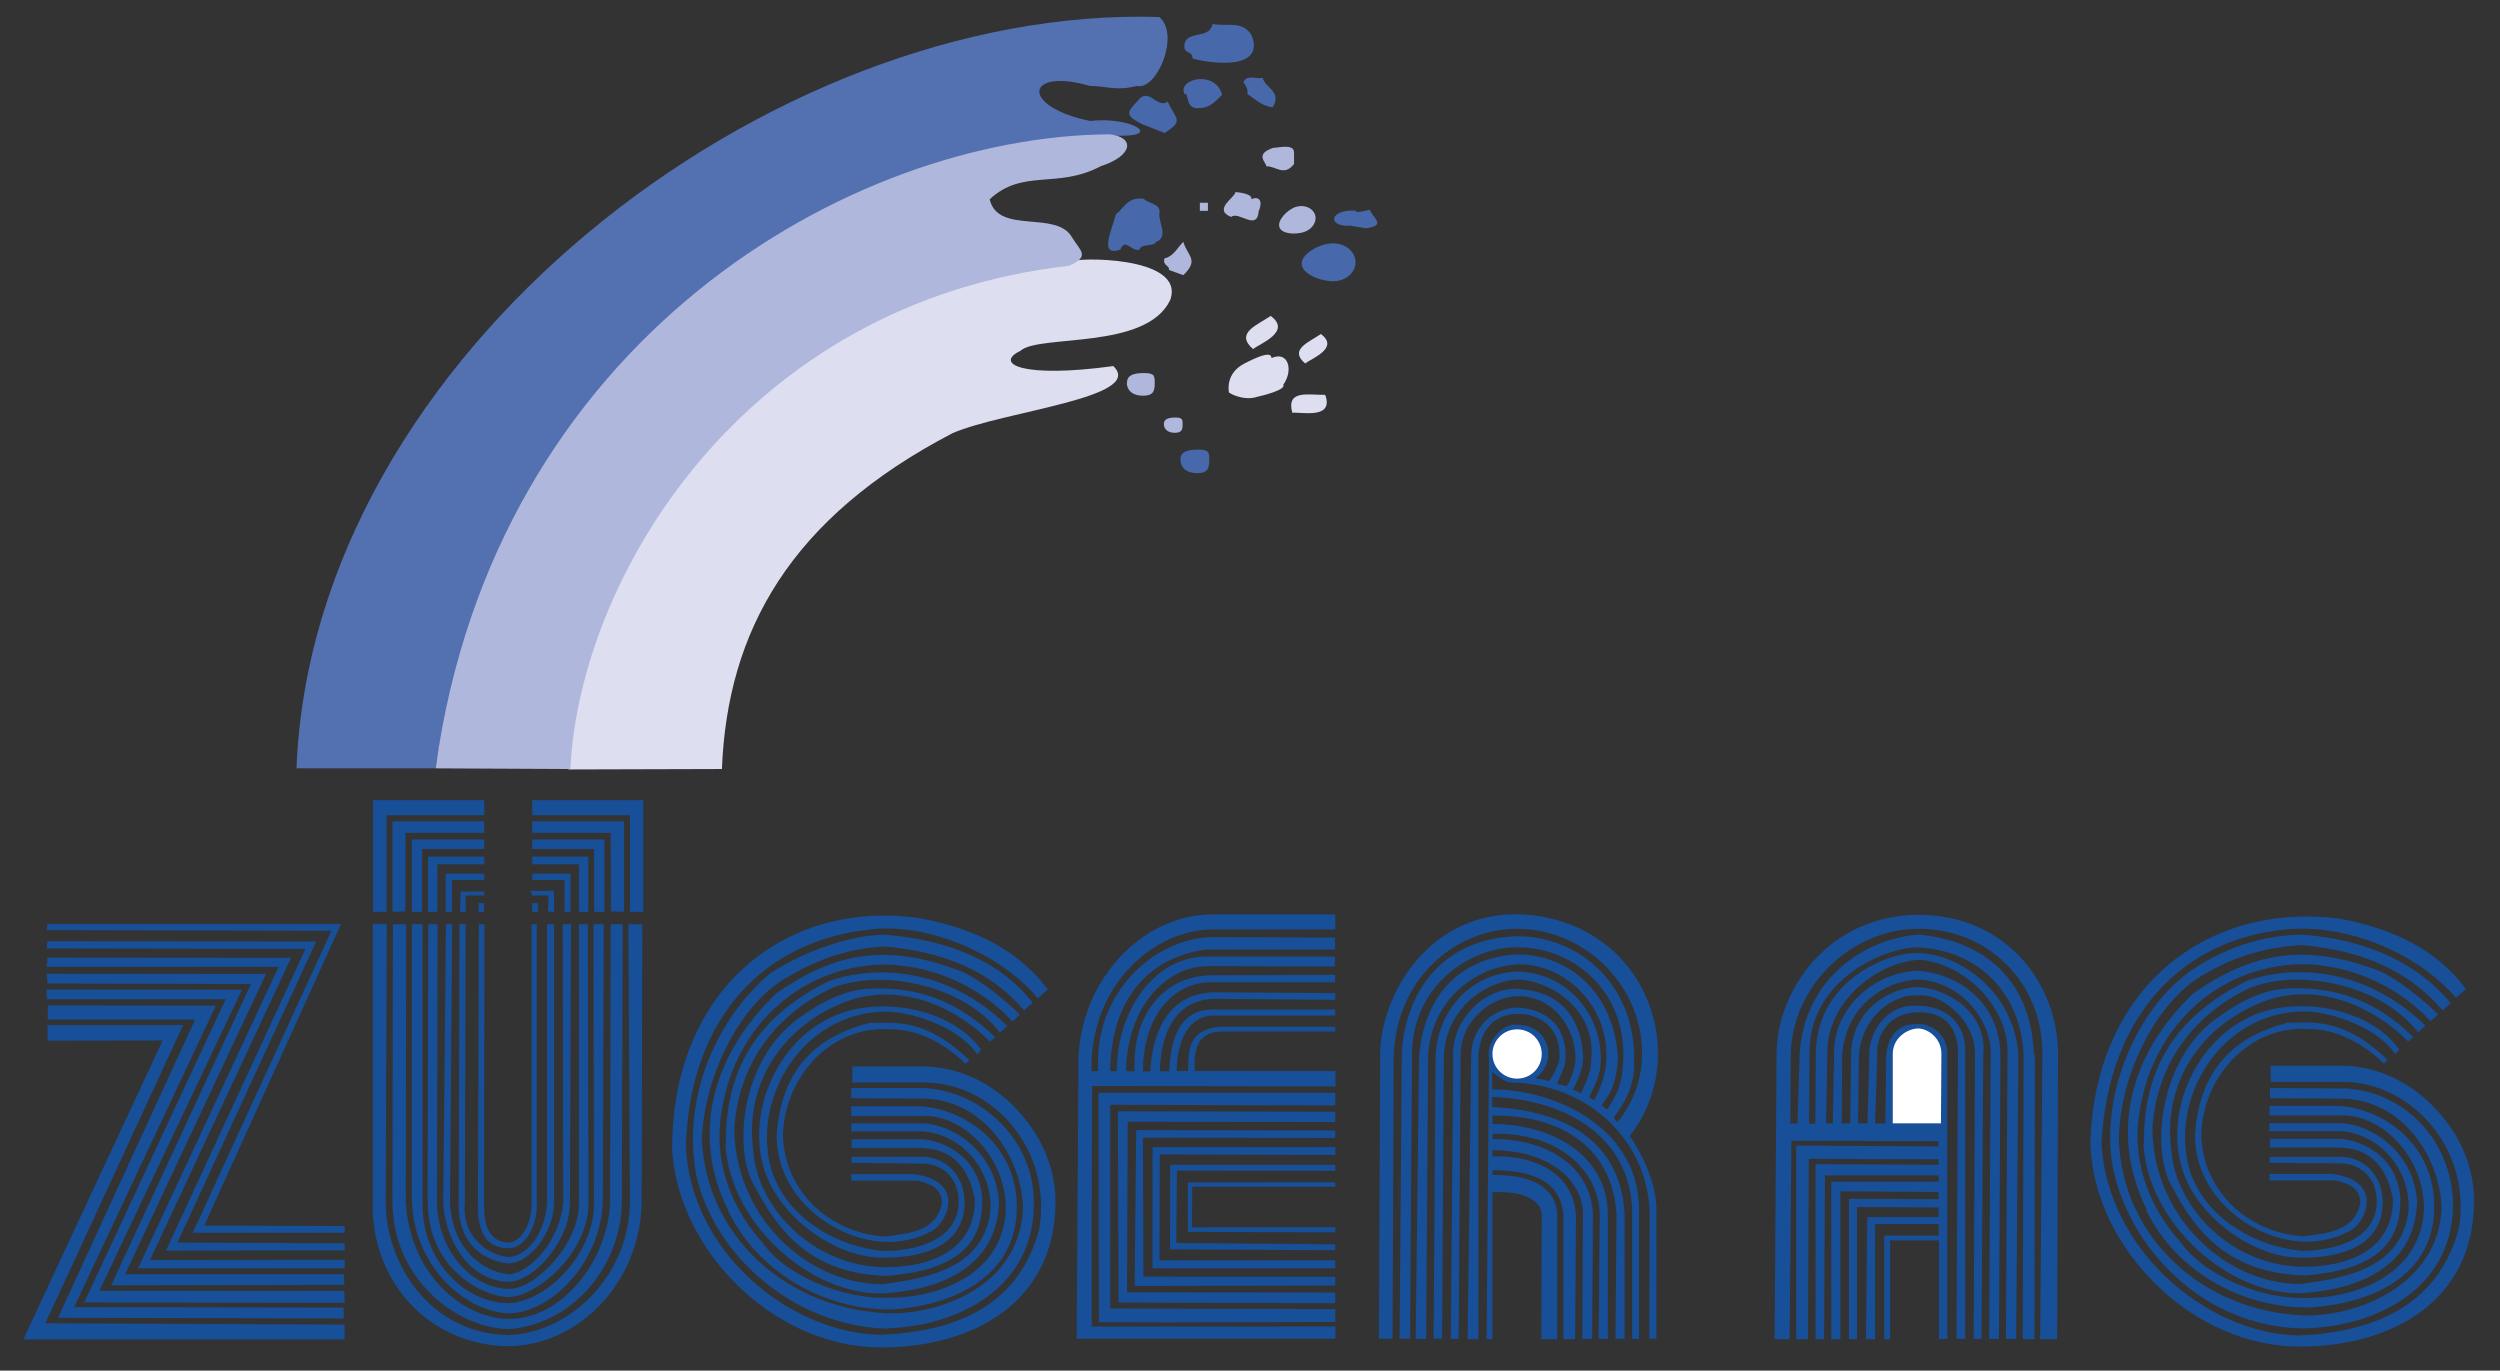 <?xml version="1.0" encoding="UTF-8"?>
<svg id="Ebene_1" xmlns="http://www.w3.org/2000/svg" version="1.1" viewBox="0 0 114.66 62.86">
  <rect x="0" y="0" width="114.66" height="62.86" fill="#333333" stroke="none"/>
  <!-- Generator: Adobe Illustrator 29.3.0, SVG Export Plug-In . SVG Version: 2.1.0 Build 146)  -->
  <defs>
    <style>
      .st0 {
        fill: #fff;
      }

      .st0, .st1, .st2, .st3, .st4, .st5 {
        fill-rule: evenodd;
      }

      .st1, .st6 {
        fill: #b0b7dc;
      }

      .st2 {
        fill: #dddff1;
      }

      .st3, .st7 {
        fill: #174f98;
      }

      .st4 {
        fill: #5370b1;
      }

      .st5 {
        fill: #4769ac;
      }
    </style>
  </defs>
  <path class="st2" d="M60.78,18.11c-.77.01-1.8-.25-1.51.82.42-.04,1.92.31,1.51-.82Z"/>
  <path class="st2" d="M58.86,17.64c.47-.66.23-1.56-.54-1.22-.03-.07.04-.42-1.26.26-.84.44-.71,1.22-.7,1.28-.12.02.65.46,1.3.24.18-.04,1.36-.32,1.19-.56Z"/>
  <path class="st1" d="M53.61,12.38l.66.24c.74-.71.2-.86,0-1.53-.29.3-.45.67-.86.76-.11.34.26.32.2.54Z"/>
  <path class="st5" d="M51.38,11.45c.24-.57.5.11.88,0,.07-.29.69-.14.74-.34.61-.24.15-.87.17-1.28.12-.5-.49-.47-.71-.71-.74-.11-.9.42-1.28.71-.2.76-.79,1.96.2,1.62Z"/>
  <path class="st5" d="M61.96,10.35c.26.07.39.05.66.12.97-.12.4-.42.2-.85-.14.03-.67.18-.65.04-1.24-.06-1.3.77-.21.69Z"/>
  <path class="st1" d="M57.73,9.68c.19-.41.05-.72-.34-.54.07-.25-.56-.32-.73-.33,0,.24-1.05.79-.2,1.14.36-.29,1.2.68,1.27-.27Z"/>
  <rect class="st6" x="55.03" y="9.3" width=".37" height=".37"/>
  <path class="st1" d="M58.08,7.63c.42-.03.81.49,1.27-.11v-.54c-.02-.4-.71-.2-.95-.2-.89.29-.31.68-.32.85Z"/>
  <path class="st5" d="M52.43,5.71l.98.39c.93-.59.5-.62.15-1.44-.51.36-.87-.74-1.4-.01-.56.56-.49.68.27,1.07Z"/>
  <path class="st5" d="M56.05,4.35c-.28-1.14-2.05-.76-1.73-.04.23-.07.03.57.52.65.57.02.77-.17,1.21-.61Z"/>
  <path class="st5" d="M58.37,4.92c.44-.73-.33-.86-.46-1.35-.3.07-.73-.17-.88.2.14.2.2.3.18.54.36.24.68.57,1.17.61Z"/>
  <path class="st5" d="M57.39,1.59c-.44-.66-1.12-.36-1.78-.49-.12.75-1.3.24-1.29,1.04,0,.33.39.2.37.54.99.28,3.37.51,2.7-1.09Z"/>
  <path class="st2" d="M58.28,14.49c-.64.43-1.65.79-.81,1.52.33-.26,1.78-.8.81-1.52Z"/>
  <path class="st2" d="M60.58,15.32c-.57.39-1.47.71-.72,1.35.29-.23,1.59-.71.72-1.35Z"/>
  <path class="st5" d="M54.14,21.08c0,.35.26.62.76.62s.56-.23.56-.59,0-.49-.51-.49-.81.11-.81.45Z"/>
  <path class="st1" d="M53.38,19.45c0,.22.17.4.5.4s.36-.16.36-.38,0-.32-.33-.32-.53.07-.53.3Z"/>
  <path class="st1" d="M51.68,17.55c0,.34.25.6.74.6s.54-.23.54-.57,0-.47-.49-.47-.78.1-.78.44Z"/>
  <path class="st5" d="M59.7,12.09c0,.48.87.81,1.44.81s1.03-.39,1.03-.87-.46-.87-1.03-.87-1.44.45-1.44.93Z"/>
  <path class="st1" d="M58.68,10.42c.1.32.75.35,1.13.22.38-.12.61-.48.5-.8-.11-.31-.5-.47-.88-.35-.38.12-.86.61-.75.93Z"/>
  <path class="st2" d="M26.07,35.29c.31-5.64,2.42-11.42,8.3-16.75,2.95-2.71,7.84-5.64,14.8-6.54,0-.19,5.24-.31,4.5,1.76-1.09,2.31-6.02,1.56-6.87,2.33-1.23.6.1,1.27,4.26.7,1.5,1.44-5,2.06-7.36,3.07-7.47,3.89-10.34,9.09-10.59,15.41l-7.04.02Z"/>
  <path class="st4" d="M19.97,35.24c2.64-15.59,12.44-24.07,23.04-27.66,1.34-.43,3.57-1.12,7.86-1.37,2.76.16.99-.9-.85-.66-3.23-.64-3.03-2.47-.03-1.61.72,0,1.2.25,2.16,0,.9.22,1.99-2.34,1.02-3.16C35.3.22,14.32,16.28,13.6,35.24h6.38Z"/>
  <path class="st1" d="M26.16,35.27h0c.41-8.7,7.86-21.37,22.87-23.08.99-.43.52-.68.14-1.3-.71-1.27-3.4-.11-3.78-1.75,1.53-1.42,3.12-.46,5.1-1.52,1.46-.47,1.59-1.32.41-1.46-11.92.08-28.22,9.41-30.92,29.08h.06l6.11.03Z"/>
  <path class="st3" d="M17.1,55.12v-12.74h.64s-.05,12.74-.05,12.74c0,2.92,2.11,6.04,5.59,6.11,2.76-.05,5.61-2.66,5.61-6.15l-.07-12.69h.64l-.03,12.73c-.06,3.81-3,6.62-6.13,6.62-3.46-.03-6.27-2.78-6.21-6.62Z"/>
  <path class="st3" d="M92.48,61.41h-.48l.07-13.04c.1-2.12-1.94-4.2-4.04-4.35-1.95.1-4.3,1.96-4.22,4.35l-.06,3.15h.31l.06-3.15c-.06-2.12,1.83-3.78,3.83-3.85,1.92.14,3.75,1.49,3.8,3.85l-.07,13.04h-.45l.07-13.04c.06-1.61-1.45-3.43-3.4-3.44-1.4.07-3.23,1.14-3.41,3.44l-.02,3.15h.39l.04-3.15c.02-1.92,1.58-3.04,3.03-3.1,1.43.06,3.23,1.2,3.03,3.1l-.08,13.04h-.36l.06-13.04c.02-1.57-1.53-2.86-2.66-2.71-1.03-.08-2.52.92-2.66,2.71l-.04,3.15h.43l.08-3.15c-.04-.87.71-2.37,2.27-2.24,1.11.01,2.22.69,2.13,2.24v13.04h-.4l.07-13.04c0-.26.07-1.94-1.78-1.94-1.74,0-1.98,1.54-1.92,1.94l-.1,3.16h.47s.04-3.16.04-3.16c.12-1.14.82-1.43,1.45-1.4.57-.05,1.39.47,1.35,1.4v13.04s-.38,0-.38,0v-4.52s-2.24,0-2.24,0v4.53h-.27v-4.75h2.5v-.53h-2.92v5.28h-.42l.06-5.6h3.27v-.44s-3.74-.02-3.74-.02v6.06h-.37v-6.44s4.11.02,4.11.02v-.33l-4.5-.03v6.78h-.42v-7.22h4.92v-.29h-5.21s-.04,7.51-.04,7.51h-.39v-8.03s5.64.03,5.64.03v-.25l-5.95-.02-.04,8.27h-.54v-8.88s6.53.04,6.53.04v-.24l-6.75-.02-.08,9.1h-.69l.09-13.04c-.02-2.99,2.43-6.42,6.51-6.42s6.42,3.23,6.4,6.42l-.04,13.04h-.78l.1-13.04c.04-3.34-2.53-5.8-5.69-5.78-2.88-.02-5.78,2.45-5.85,5.78l-.02,3.15h.33l.1-3.2h0c.18-3.07,2.5-5.18,5.43-5.47,3.11.28,5.21,2.17,5.31,5.52h.05l-.02,13.04h-.54l.04-13.04c-.1-2.71-2-4.83-4.91-4.93-1.7.06-4.97,1.63-4.91,4.89v.04s-.02,3.16-.02,3.16h.29l.02-3.15c0-3.49,3.39-4.68,4.52-4.68,1.96-.07,4.59,1.74,4.77,4.68l-.1,13.04Z"/>
  <path class="st3" d="M30.83,52.52c.07-7.26,5.3-11.31,11.4-10.4,2.5.47,4.47,1.46,5.83,3.26l-.46.41c-1.63-1.99-5.07-3.55-7.85-3.14-4.46.52-8.05,3.73-8.29,9.81.13,4.84,4.63,8.62,8.84,8.76,3.88-.13,6.55-1.58,7.38-4.93.54-3.61-2.12-6.56-5.16-6.64h-3.43v-.74h3.3c1.74.03,3.51.91,4.75,2.57.63.82,1.27,2.11,1.27,3.63,0,4.54-3.66,6.69-8.02,6.69-5.04-.02-9.43-4.64-9.57-9.26Z"/>
  <path class="st3" d="M49.38,61.41l.08-12.28c-.16-3.99,2.87-7.27,6.28-7.19h5.5s0,.69,0,.69h-5.64c-2.62,0-5.62,2.5-5.54,6.5h.31c-.23-3.61,2.58-6.07,5.17-6.15l5.69.02v.55h-5.88c-2.05.23-4.39,1.68-4.43,5.58h.3c0-2.78,1.72-5.25,4.11-5.26h5.89s0,.46,0,.46l-5.89-.02c-1.67.03-3.61,1.63-3.69,4.82h.4c-.14-2.61,1.36-4.35,3.46-4.4l5.73-.02v.34h-5.75c-1.78.06-3.06,1.67-3.06,4.09h.34c.05-1.34.57-3.59,2.93-3.63l5.55.04v.31l-5.53-.05c-2.04.05-2.49,1.98-2.51,3.32h.42c.08-1.2.31-2.93,2.19-2.83h5.43v.28h-5.48c-1.28-.05-1.78,1.21-1.79,2.54h.52c.02-.84-.06-1.97,1.58-2.03h5.17v.22h-5.2c-1.22,0-1.29,1.02-1.24,1.81h6.45v.71l-11.16-.02-.02,5.51v5.52s11.18,0,11.18,0v.56h-11.86Z"/>
  <polygon class="st3" points="1.07 61.43 7.46 47.72 2.18 47.73 2.18 47.01 8.4 47.01 2.08 60.69 15.8 60.75 15.81 61.43 1.07 61.43"/>
  <polygon class="st3" points="2.66 60.44 8.95 46.76 2.19 46.76 2.19 46.11 9.9 46.12 3.4 59.95 15.76 59.97 15.77 60.47 2.66 60.44"/>
  <path class="st3" d="M18,55.12l.02-12.73h.61l-.02,12.73c.18,3.25,2.52,5.31,4.67,5.37,2.56.04,4.63-2.78,4.7-5.37l.03-12.73h.55l-.04,12.73c-.04,3.1-2.4,5.69-5.26,5.84-2.53-.13-5.26-2.45-5.26-5.84Z"/>
  <path class="st3" d="M40.74,60.94c-4.32-.1-7.94-3.34-8.79-6.96-.72-3.64.94-7.3,3.39-9.35,1.79-1.15,3.87-1.76,5.26-1.76,2.93.24,5.28,1.22,6.76,3.12l-.39.35c-1.59-1.85-3.71-2.69-6.41-2.93-1.55.07-3.03.57-4.35,1.35-2.06,1.08-3.86,4.26-4.02,7.44.17,4.55,3.96,7.85,8.53,8.03,2.4.07,6.05-1.26,6.2-4.81-.04-2.2-1.67-4.9-4.44-5.03l-3.44-.02v-.47h3.21c2.43.03,5.06,2.07,5.16,5.07.16,4.03-3.41,5.85-6.7,5.95h.01Z"/>
  <polygon class="st3" points="61.24 60.04 61.24 60.63 53.61 60.65 50.4 60.64 50.38 50.12 53.3 50.12 61.24 50.12 61.24 50.7 50.92 50.67 50.92 60.01 61.24 60.04"/>
  <polygon class="st3" points="51.3 59.74 51.27 50.97 61.24 50.99 61.24 51.46 51.72 51.45 51.69 59.27 61.24 59.28 61.24 59.77 51.3 59.74"/>
  <path class="st3" d="M18.89,55.12v-12.73s.49,0,.49,0v12.73c-.05,2.76,1.98,4.65,3.96,4.65,1.9-.11,3.97-2.45,3.9-4.65l-.02-12.73h.47l-.04,12.73c-.09,2.59-2.16,5.04-4.32,5.12-2.22-.11-4.37-2.41-4.43-5.12Z"/>
  <path class="st3" d="M33.39,55.49c-1.75-3.5-.67-7.2,2.24-9.95,2.6-1.79,4.94-2.36,8.51-.97.87.4,1.89,1.25,2.64,1.96l-.35.32c-1.29-1.42-3.46-2.61-5.95-2.61-3.91.09-6.98,3.03-7.44,7.14-.25,2.12.6,4.15,1.93,5.61,1.16,1.63,3.79,2.55,5.55,2.53,2.25.07,5.42-.9,5.61-3.97.06-2.38-1.85-4.36-3.71-4.37h-3.38v-.44h3.08c1.57.01,4.24,1.26,4.5,4.21.26,3.48-2.76,4.94-5.8,5.11-3.07,0-6.08-1.72-7.44-4.56Z"/>
  <polygon class="st3" points="3.86 59.74 10.35 45.83 2.14 45.83 2.14 45.38 11.1 45.39 4.56 59.2 15.79 59.2 15.81 59.75 3.86 59.74"/>
  <path class="st3" d="M19.61,55.12l.03-12.73h.43l-.03,12.73c.03,2.39,1.74,3.99,3.28,3.99,1.25.05,3.31-2.15,3.23-3.99v-12.73h.41l.03,12.78c0,2.3-2.33,4.27-3.66,4.32-1.25-.03-3.71-1.33-3.71-4.37Z"/>
  <path class="st3" d="M33.29,52.49c-.03-3.2,1.21-5.76,4.72-7.49,2.09-.74,5.4-.67,8.19,2.05l-.34.31c-1.58-2.08-5.19-2.96-7.62-2.08-2.51,1.13-4.35,3.38-4.56,6.43-.01,3.99,3.24,7.17,6.78,7.19,2.09-.27,4.7-.74,4.97-3.43.06-2.06-1.56-3.51-3.15-3.58h-3.24v-.37h3.27c1.38.03,3.37,1.31,3.51,3.61-.09,2.94-2.6,4.02-5.3,4.19-3.34.1-7.04-3.19-7.25-6.84Z"/>
  <polygon class="st3" points="52.04 58.98 52.11 51.83 61.24 51.85 61.24 52.19 52.42 52.18 52.44 58.55 61.24 58.56 61.24 58.96 52.04 58.98"/>
  <polygon class="st3" points="5.1 58.95 11.51 45.13 2.18 45.11 2.14 44.66 12.2 44.67 5.74 58.44 15.77 58.44 15.79 58.93 5.1 58.95"/>
  <path class="st3" d="M20.33,55.12l.12-12.73h.29l-.1,12.76c.08,2.08,1.46,3.17,2.71,3.3.95-.08,2.35-1.54,2.48-3.33l-.02-12.73h.38l-.05,12.73c.04,1.69-1.6,3.67-2.85,3.67-1.95-.1-2.91-2.13-2.96-3.67Z"/>
  <path class="st3" d="M36.32,46.93c1.11-.84,2.35-1.59,3.73-1.59,2.17-.06,3.93.62,5.59,2.23l-.23.21c-1.67-1.68-4.1-2.64-6.35-1.93-2.82.94-4.93,3.51-4.52,6.87.17,2.68,2.77,5.4,6.11,5.4,2.63-.03,4.08-1.18,4.06-3.12-.42-2.1-1.64-2.32-2.54-2.35h-3.11s0-.4,0-.4h3.23c.54.01,2.58.51,2.76,2.7.05,2.23-1.3,3.31-4.37,3.57-3.44-.09-4.95-1.99-6.04-4.06-1.01-1.58-.71-5.53,1.69-7.52Z"/>
  <polygon class="st3" points="52.86 58.17 52.86 52.61 61.24 52.61 61.24 52.97 53.19 52.95 53.18 57.8 61.24 57.8 61.24 58.17 52.86 58.17"/>
  <polygon class="st3" points="6.33 58.17 12.78 44.34 2.14 44.34 2.18 43.92 13.35 43.93 6.88 57.79 15.81 57.78 15.81 58.17 6.33 58.17"/>
  <path class="st3" d="M23.31,57.95c-1.51-.2-2.33-1.25-2.27-2.83l.03-12.74h.29s-.04,12.74-.04,12.74c-.16,1.67,1.12,2.45,1.99,2.53.9-.03,1.73-1.16,1.78-2.53v-12.73h.32v12.73c.04,1.05-.84,2.75-2.1,2.83Z"/>
  <path class="st3" d="M38.04,46.7c2.09-1.07,5.53-.54,6.96,1.44-.07.03-.09.21-.21.19-.79-1.18-2.81-1.87-3.99-1.93-3.97-.1-6.47,4.07-5.36,7.44.82,2.19,3.08,3.34,5.06,3.54.61,0,3.18-.1,3.45-1.98.15-1.28-.68-2.03-1.63-2.03l-3.27-.04v-.27h3.36c.81.02,1.83.71,1.83,2.1,0,1.71-1.48,2.52-3.64,2.52-1.65.07-3.82-1.07-4.99-2.87-1.79-2.67-.38-6.78,2.43-8.11Z"/>
  <polygon class="st3" points="53.66 57.3 53.67 53.42 61.24 53.42 61.24 53.7 53.98 53.69 53.95 57.01 61.24 57.07 61.24 57.34 53.66 57.3"/>
  <polygon class="st3" points="7.61 57.36 14.01 43.52 2.14 43.5 2.18 43.17 14.5 43.18 8.14 56.99 15.81 57.02 15.81 57.35 7.61 57.36"/>
  <path class="st3" d="M21.92,55.12l.04-12.73h.26l-.02,12.73c0,.68.01,1.82,1.13,1.87.68-.04,1.09-1.08,1.05-1.87v-12.73s.24,0,.24,0v12.73c.07.97-.48,2.13-1.29,2.13-1.14,0-1.45-.92-1.41-2.13Z"/>
  <path class="st3" d="M35.62,52.07c.21-2.97,1.73-4.5,4.26-5.16,1.07.03,2.5-.3,4.58,1.72l-.18.16c-.88-.88-2.16-1.58-3.36-1.58-2.88-.23-4.97,2.28-5.01,4.88.1,2.73,2.34,4.51,4.72,4.62.85-.14,2.3-.15,2.57-1.51,0-.75-.61-.92-1.12-1.05h-3.04v-.3h2.87c2.56.34,1.42,2.46.71,2.66-.44.27-1.31.47-1.89.45-2.41-.02-5.11-2.02-5.11-4.88Z"/>
  <polygon class="st3" points="54.48 56.5 54.48 54.23 61.24 54.22 61.24 54.43 54.68 54.43 54.67 56.29 61.24 56.28 61.24 56.52 54.48 56.5"/>
  <polygon class="st3" points="8.84 56.54 15.2 42.69 2.14 42.66 2.18 42.38 15.64 42.38 9.37 56.21 15.81 56.23 15.81 56.54 8.84 56.54"/>
  <path class="st0" d="M89.02,51.52l.02-3.15c.02-.75-.61-1.2-1.08-1.2-.51.02-1.17.45-1.15,1.2v3.15h2.21Z"/>
  <polygon class="st3" points="17.11 41.82 17.11 36.7 22.21 36.7 22.21 37.39 17.73 37.39 17.73 41.82 17.11 41.82"/>
  <polygon class="st3" points="19.36 41.82 18.89 41.82 18.89 38.5 22.21 38.5 22.21 38.94 19.36 38.94 19.36 41.82"/>
  <polygon class="st3" points="20.06 41.82 19.63 41.82 19.63 39.29 22.21 39.29 22.21 39.64 20.06 39.64 20.06 41.82"/>
  <polygon class="st3" points="20.73 41.82 20.44 41.82 20.44 40.07 22.21 40.07 22.21 40.36 20.73 40.36 20.73 41.82"/>
  <polygon class="st3" points="21.1 41.84 21.13 40.89 22.21 40.89 22.21 41.07 21.36 41.07 21.36 41.82 21.1 41.84"/>
  <polygon class="st3" points="18.59 41.8 18 41.82 18 37.67 22.21 37.67 22.21 38.2 18.6 38.2 18.59 41.8"/>
  <rect class="st7" x="21.95" y="41.42" width=".25" height=".4"/>
  <polygon class="st3" points="29.5 41.82 29.5 36.7 24.41 36.7 24.41 37.39 28.89 37.39 28.89 41.82 29.5 41.82"/>
  <polygon class="st3" points="27.25 41.82 27.72 41.82 27.72 38.5 24.41 38.5 24.41 38.94 27.25 38.94 27.25 41.82"/>
  <polygon class="st3" points="26.55 41.82 26.98 41.82 26.98 39.29 24.41 39.29 24.41 39.64 26.55 39.64 26.55 41.82"/>
  <polygon class="st3" points="25.89 41.82 26.17 41.82 26.17 40.07 24.41 40.07 24.41 40.36 25.89 40.36 25.89 41.82"/>
  <polygon class="st3" points="25.42 41.82 25.4 40.86 24.33 40.86 24.41 41.07 25.16 41.07 25.13 41.81 25.42 41.82"/>
  <polygon class="st3" points="28.02 41.8 28.62 41.82 28.62 37.67 24.41 37.67 24.41 38.2 28.01 38.2 28.02 41.8"/>
  <rect class="st7" x="24.41" y="41.42" width=".26" height=".4"/>
  <path class="st3" d="M69.65,44.57c2,.02,3.77,1.72,3.77,4,0,.87-.33,1.22-.53,1.77.08.04.14.07.22.12.27-.44.56-1.28.56-1.89.11-2.46-1.89-4.34-3.97-4.34-2.14.05-4.18,1.82-4.2,4.34l-.09,12.84h-.48l.15-12.84c.18-3.01,2.02-4.73,4.63-4.8,2.15.06,4.32,1.63,4.5,4.8-.13,1.58-.58,1.78-.76,2.13.09.06.14.11.26.19.4-.62.71-1.11.74-2.33.11-3.25-2.45-5.11-4.78-5.11-2.14-.08-5,1.72-4.91,5.11l-.09,12.84h-.48l.1-12.84c-.02-2.09,1.18-5.5,5.29-5.62,2.86,0,5.39,2.21,5.37,5.62.04,1.19-.34,1.87-.94,2.7.06.08.12.15.18.2.73-.91,1.07-1.88,1.11-2.9.18-3.11-2.47-6.01-5.8-5.96-2.79.03-5.53,2.33-5.58,5.96l-.05,12.84h-.63l.06-12.84c-.09-2.63,1.99-6.65,6.29-6.63,5.82.16,8.12,6.35,5.16,10.17.58.86,1.28,2.24,1.22,3.59v5.71h-.33l.02-5.77c-.09-3.36-2.88-5.95-6.39-5.98-.27-.03-.67-.34-.83-.49v.8c3.03.02,6.89,1.87,6.73,5.78v5.67h-.31v-5.7c0-3.55-3.02-5.28-6.42-5.4v.46c3.96.2,5.91,2.04,6.07,4.88v5.75h-.42l.05-5.7c-.2-3.26-2.82-4.59-5.69-4.53v.38c2.77,0,5.27,1.46,5.29,4.14v5.72h-.42l.05-5.66c0-1.85-1.64-3.82-4.91-3.75v.24c2.64,0,4.52,1.35,4.6,3.47l-.04,5.7h-.45l.03-5.71c.01-1.43-1.36-2.93-4.15-2.95v.29c1.65-.07,3.69.58,3.83,2.7l-.04,5.68h-.54v-5.7c-.13-1.73-1.77-2.05-3.25-2.05v.22c1.97-.03,2.97.7,2.97,1.87v5.66h-.73l.02-5.72c-.11-.98-1.51-1.06-2.26-1.02v6.74h-.27l.11-12.84c-.16-.99.8-1.68,1.28-1.58,1.51-.03,1.9,1.73.85,2.45.28.05.52.09.63.13.17-.23.39-.63.47-1,.09-1.27-.69-2.08-1.95-2.08-1.77.07-1.77,1.89-1.77,2.08v12.84h-.49l.16-12.84c-.03-1.7,1.26-2.37,2.12-2.37.65.02,2.3.34,2.21,2.37-.01.41-.26.74-.38,1.13.2.07.31.06.42.11.21-.24.42-.95.42-1.25,0-1.43-1.02-2.88-2.61-2.88-1.16-.02-2.75,1.07-2.66,2.88l-.09,12.84h-.36l.11-12.84c-.14-1.79,1.49-3.35,3.03-3.21,2.21.15,2.88,1.72,2.93,3.14,0,.5-.25,1.09-.47,1.46.15.07.22.12.37.18.27-.56.47-1.02.47-1.58.2-2.03-1.48-3.46-3.29-3.64-1.22-.01-3.42,1.09-3.47,3.64l-.08,12.84h-.39l.09-12.84c0-1.92,1.4-3.95,3.81-4Z"/>
  <path class="st0" d="M68.45,48.34c0,.62.5,1.13,1.13,1.13s1.13-.5,1.13-1.13-.5-1.13-1.13-1.13-1.13.51-1.13,1.13Z"/>
  <path class="st3" d="M95.87,52.51c.16-7.19,5.33-11.16,11.43-10.38,2.5.47,4.45,1.43,5.8,3.23l-.46.41c-1.72-2.04-4.97-3.4-7.75-3.15-4.65.42-8.17,3.77-8.51,9.81.26,4.84,4.75,8.69,8.97,8.82,3.88-.13,6.61-1.65,7.44-4.99.54-3.61-2.19-6.56-5.22-6.64h-3.43v-.74h3.31c1.74.02,3.51.91,4.75,2.56.64.82,1.27,2.11,1.27,3.63,0,4.54-3.66,6.69-8.02,6.69-5.04-.02-9.43-4.64-9.57-9.26Z"/>
  <path class="st3" d="M105.77,60.93c-4.34,0-7.67-3.17-8.71-6.74-.97-3.27.68-7.68,3.33-9.6,1.9-1.35,3.87-1.73,5.26-1.72,2.97.23,5.26,1.35,6.74,3.12h.03l-.39.35c-1.59-1.85-3.75-2.76-6.44-2.99-1.55.06-3.07.5-4.39,1.28-2.12,1.08-3.98,4.47-4.02,7.64.17,4.55,3.9,7.88,8.47,8.06,2.4.07,6.18-1.36,6.33-4.91-.04-2.2-1.67-4.9-4.44-5.03l-3.43-.02v-.47l3.45.02c2.43.11,4.74,2.05,4.94,5.05.16,4.04-3.42,5.85-6.71,5.95Z"/>
  <path class="st3" d="M98.46,55.48c-1.75-3.5-.76-7.2,2.16-9.94,2.6-1.79,4.99-2.37,8.57-.98.87.41,1.89,1.25,2.64,1.96l-.36.32c-1.29-1.42-3.46-2.62-5.95-2.62-3.91.09-6.98,3.03-7.44,7.14-.25,2.12.6,4.15,1.93,5.61,1.16,1.63,3.79,2.58,5.55,2.56,2.25.07,5.42-.94,5.61-4,.06-2.38-1.85-4.37-3.71-4.37h-3.37v-.44h3.08c1.57.01,4.21,1.26,4.46,4.21.26,3.48-2.73,4.87-5.77,5.04-3.07,0-6.07-1.65-7.44-4.49h.03Z"/>
  <path class="st3" d="M98.33,52.48c-.04-3.2,1.21-5.76,4.72-7.49,2.09-.74,5.39-.67,8.19,2.05l-.34.31c-1.58-2.08-5.19-2.96-7.62-2.08-2.51,1.13-4.35,3.38-4.56,6.43-.01,3.99,3.24,7.17,6.78,7.19,2.09-.27,4.7-.74,4.97-3.43.05-2.06-1.56-3.51-3.15-3.58h-3.24v-.37h3.27c1.38.04,3.38,1.32,3.51,3.61-.09,2.94-2.6,4.02-5.3,4.19-3.34.1-7.04-3.19-7.25-6.83Z"/>
  <path class="st3" d="M101.37,46.92c1.11-.84,2.35-1.59,3.73-1.59,2.17-.06,3.92.62,5.58,2.23l-.23.21c-1.67-1.68-4.1-2.64-6.35-1.93-2.82.93-4.93,3.51-4.52,6.86.18,2.68,2.77,5.4,6.11,5.4,2.63-.03,4.08-1.18,4.06-3.12-.42-2.1-1.64-2.32-2.54-2.35h-3.1s0-.4,0-.4h3.22c.54.01,2.58.51,2.76,2.7.05,2.23-1.3,3.31-4.36,3.57-3.44-.09-4.99-1.93-6.07-4-1.01-1.58-.68-5.59,1.72-7.58Z"/>
  <path class="st3" d="M103.08,46.69c2.09-1.07,5.53-.54,6.96,1.44-.07.03-.09.21-.21.19-.79-1.18-2.81-1.87-3.99-1.93-3.98-.1-6.47,4.07-5.36,7.44.82,2.19,3.08,3.34,5.06,3.54.61,0,3.18-.1,3.45-1.98.15-1.28-.68-2.03-1.63-2.03l-3.27-.03v-.27h3.36c.82.02,1.83.71,1.83,2.1,0,1.71-1.48,2.52-3.64,2.52-1.65.07-3.82-1.07-4.99-2.87-1.79-2.67-.38-6.78,2.43-8.11Z"/>
  <path class="st3" d="M100.67,52.06c.2-2.97,1.73-4.5,4.26-5.16,1.07.03,2.5-.3,4.58,1.72l-.18.16c-.88-.88-2.16-1.58-3.36-1.58-2.88-.23-4.97,2.28-5.01,4.88.1,2.73,2.34,4.51,4.72,4.62.84-.14,2.3-.15,2.57-1.51,0-.75-.61-.92-1.12-1.05h-3.04v-.3h2.87c2.56.34,1.42,2.46.71,2.66-.44.27-1.31.47-1.89.45-2.41-.02-5.11-2.02-5.11-4.88Z"/>
</svg>